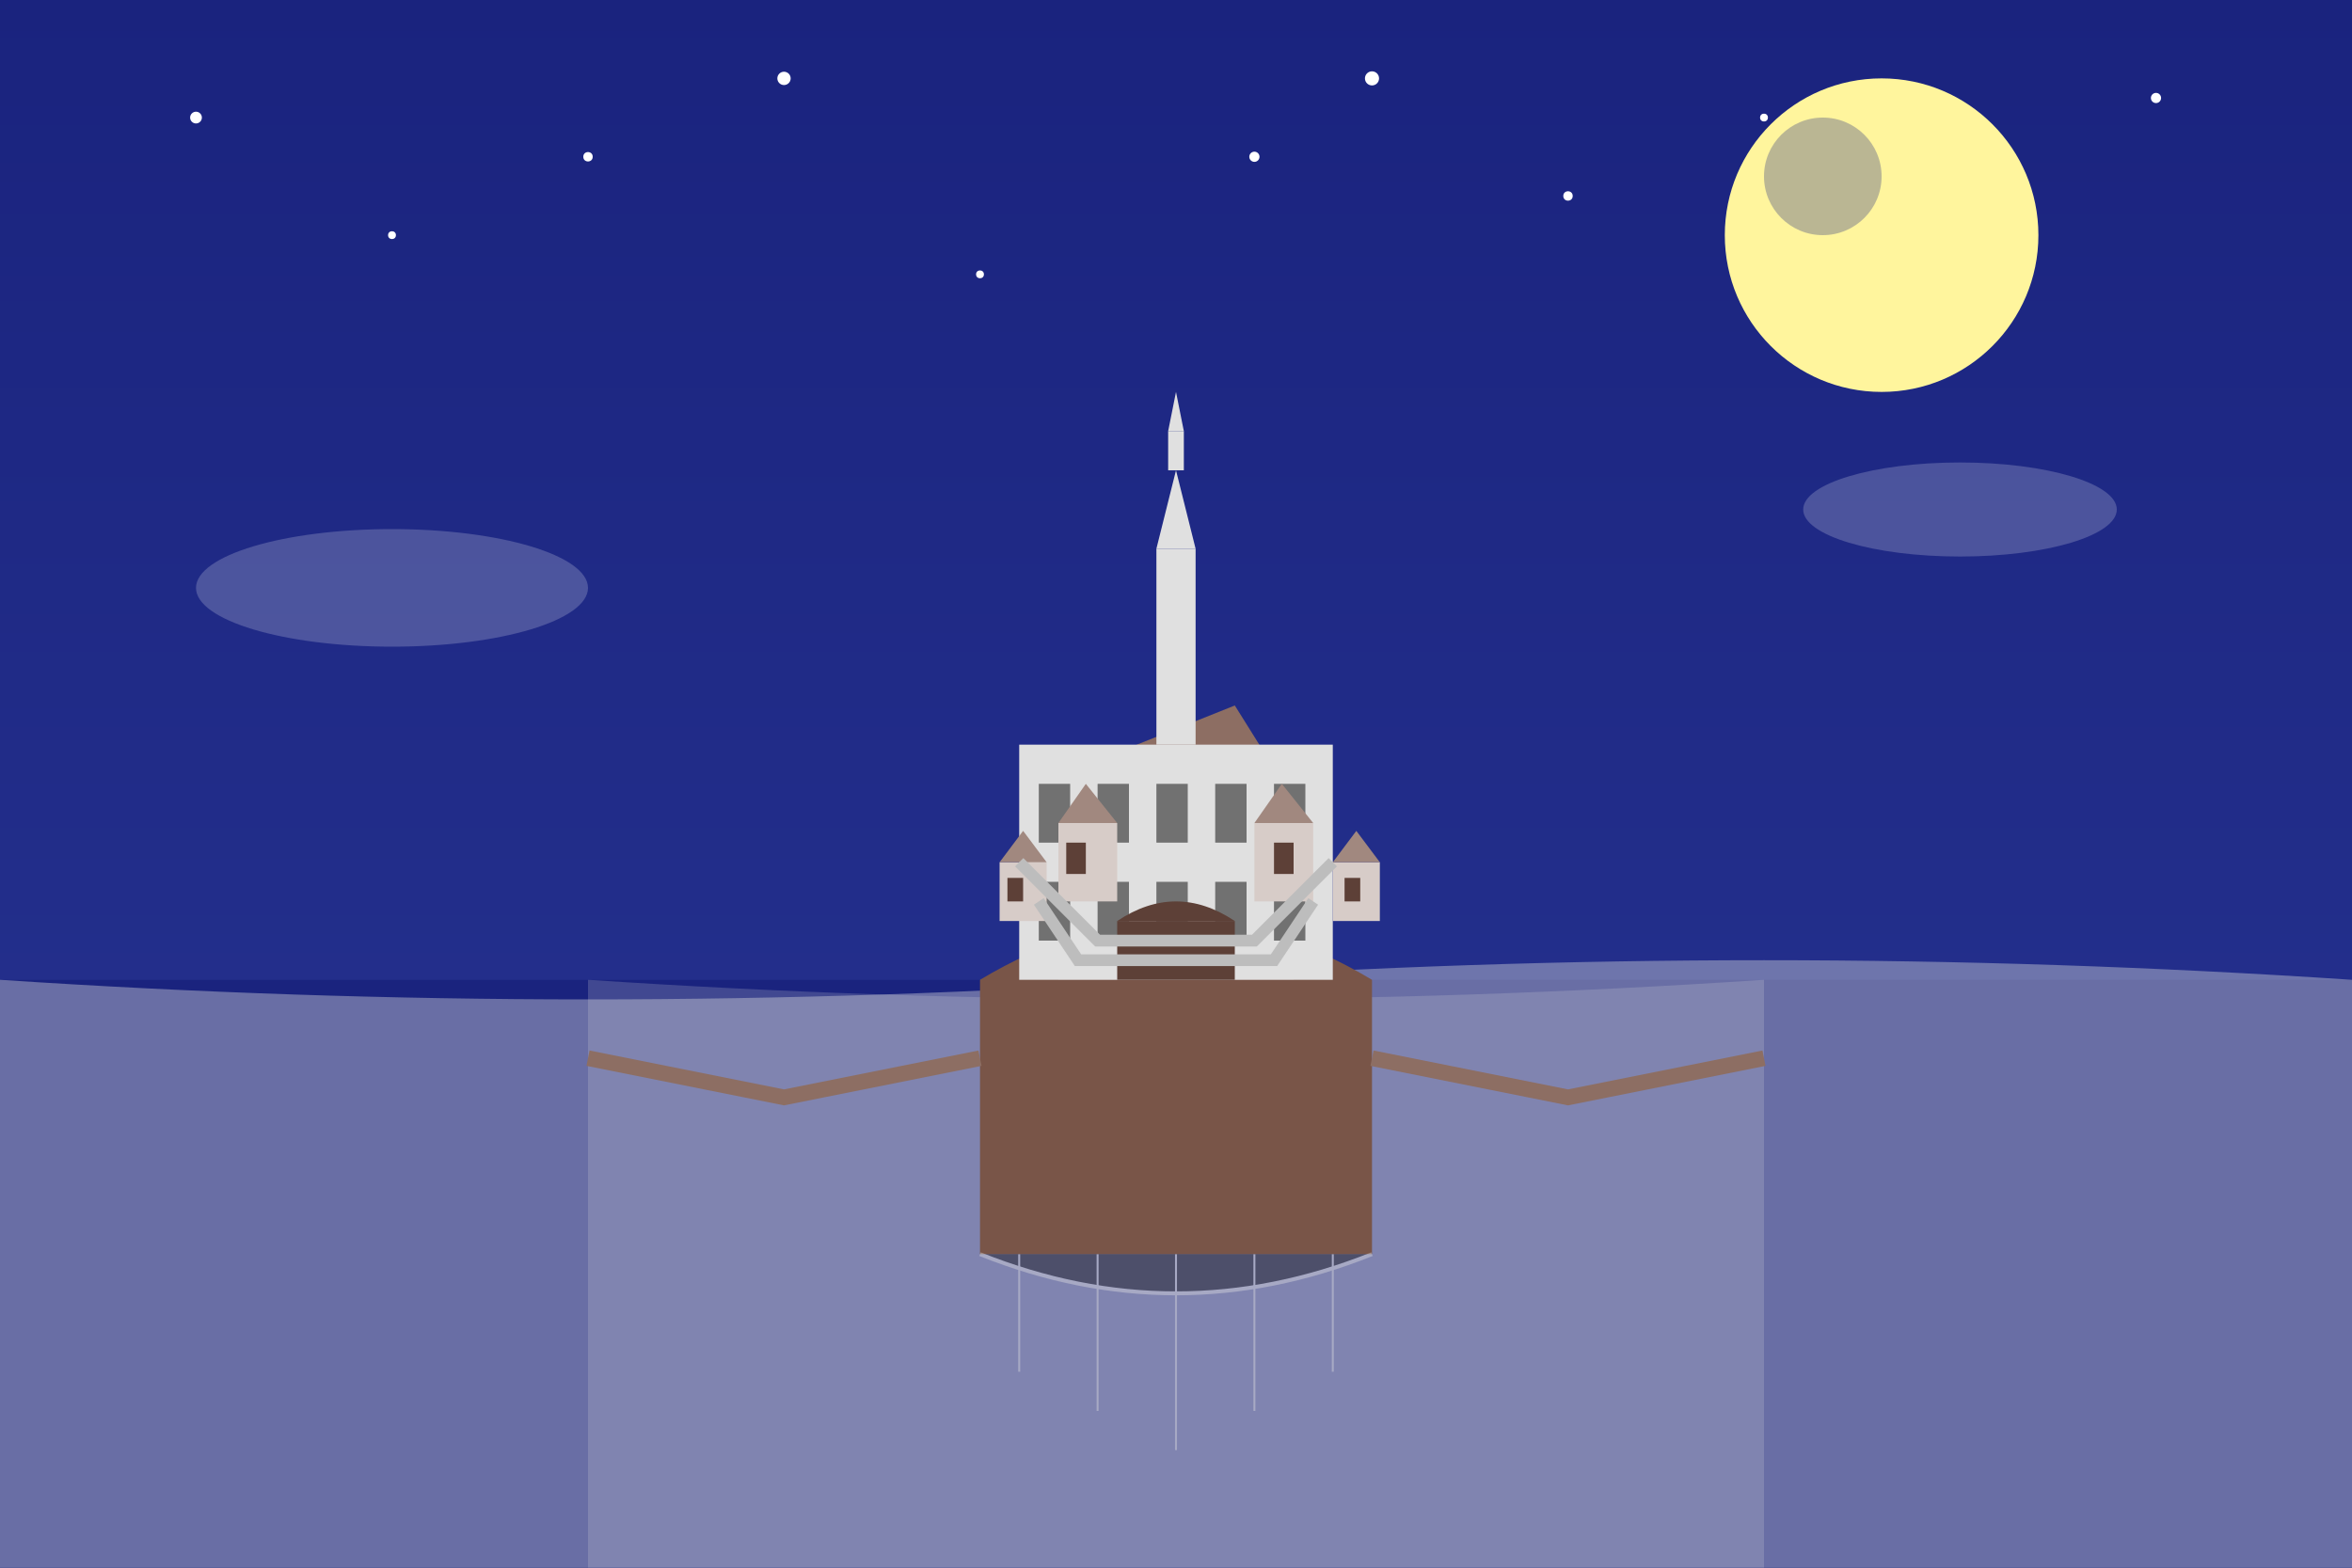 <svg width="600" height="400" viewBox="0 0 600 400" xmlns="http://www.w3.org/2000/svg">
  <rect x="0" y="0" width="600" height="400" fill="#808080" stroke="none"/>
  <!-- Sky Background -->
  <defs>
    <linearGradient id="skyGradient" x1="0%" y1="0%" x2="0%" y2="100%">
      <stop offset="0%" stop-color="#1A237E" />
      <stop offset="100%" stop-color="#283593" />
    </linearGradient>
    
    <!-- Reflection Gradient -->
    <linearGradient id="waterReflection" x1="0%" y1="0%" x2="0%" y2="100%">
      <stop offset="0%" stop-color="#1A237E" opacity="0.7" />
      <stop offset="100%" stop-color="#1A237E" opacity="0.3" />
    </linearGradient>
  </defs>
  <rect width="600" height="400" fill="url(#skyGradient)" />
  
  <!-- Stars -->
  <g fill="white">
    <circle cx="50" cy="30" r="1.5" />
    <circle cx="100" cy="60" r="1" />
    <circle cx="150" cy="40" r="1.2" />
    <circle cx="200" cy="20" r="1.7" />
    <circle cx="250" cy="70" r="1" />
    <circle cx="320" cy="40" r="1.3" />
    <circle cx="350" cy="20" r="1.8" />
    <circle cx="400" cy="50" r="1.2" />
    <circle cx="450" cy="30" r="1" />
    <circle cx="500" cy="60" r="1.5" />
    <circle cx="550" cy="25" r="1.3" />
  </g>
  
  <!-- Moon -->
  <circle cx="480" cy="60" r="40" fill="#FFF59D" />
  <circle cx="465" cy="45" r="15" fill="#1A237E" opacity="0.3" />
  
  <!-- Reflection of the moon in water -->
  <ellipse cx="480" cy="340" rx="40" ry="20" fill="#FFF59D" opacity="0.3" />
  
  <!-- Bay/Water -->
  <rect x="0" y="250" width="600" height="150" fill="url(#waterReflection)" />
  
  <!-- Tidal Flats/Sand -->
  <path d="M0 250 Q150 260 300 250 Q450 240 600 250 L600 400 L0 400 Z" fill="#E0E0E0" opacity="0.4" />
  <path d="M150 250 Q300 260 450 250 L450 400 L150 400 Z" fill="#E0E0E0" opacity="0.2" />
  
  <!-- Mont Saint-Michel Island Base -->
  <path d="M250 250 Q300 220 350 250 L350 320 L250 320 Z" fill="#795548" />
  
  <!-- Main Mount Structure -->
  <path d="M270 250 L330 250 L340 220 L315 180 L290 190 L260 220 Z" fill="#8D6E63" />
  
  <!-- Mont Saint-Michel Abbey -->
  <g transform="translate(300, 190)">
    <!-- Main Abbey Structure -->
    <rect x="-40" y="0" width="80" height="60" fill="#E0E0E0" />
    
    <!-- Cathedral Spire -->
    <rect x="-5" y="-50" width="10" height="50" fill="#E0E0E0" />
    <path d="M-5 -50 L0 -70 L5 -50 Z" fill="#E0E0E0" />
    <rect x="-2" y="-80" width="4" height="10" fill="#E0E0E0" />
    <path d="M-2 -80 L0 -90 L2 -80 Z" fill="#E0E0E0" />
    
    <!-- Abbey Windows and Details -->
    <rect x="-35" y="10" width="8" height="15" fill="#424242" opacity="0.7" />
    <rect x="-20" y="10" width="8" height="15" fill="#424242" opacity="0.7" />
    <rect x="-5" y="10" width="8" height="15" fill="#424242" opacity="0.7" />
    <rect x="10" y="10" width="8" height="15" fill="#424242" opacity="0.7" />
    <rect x="25" y="10" width="8" height="15" fill="#424242" opacity="0.7" />
    
    <rect x="-35" y="35" width="8" height="15" fill="#424242" opacity="0.7" />
    <rect x="-20" y="35" width="8" height="15" fill="#424242" opacity="0.7" />
    <rect x="-5" y="35" width="8" height="15" fill="#424242" opacity="0.7" />
    <rect x="10" y="35" width="8" height="15" fill="#424242" opacity="0.7" />
    <rect x="25" y="35" width="8" height="15" fill="#424242" opacity="0.7" />
    
    <!-- Main Entrance -->
    <rect x="-15" y="45" width="30" height="15" fill="#5D4037" />
    <path d="M-15 45 Q0 35 15 45" fill="#5D4037" />
  </g>
  
  <!-- Medieval Village Buildings on Mont -->
  <g>
    <!-- Building 1 -->
    <rect x="270" y="210" width="15" height="20" fill="#D7CCC8" />
    <path d="M270 210 L277 200 L285 210" fill="#A1887F" />
    <rect x="272" y="215" width="5" height="8" fill="#5D4037" />
    
    <!-- Building 2 -->
    <rect x="255" y="220" width="12" height="15" fill="#D7CCC8" />
    <path d="M255 220 L261 212 L267 220" fill="#A1887F" />
    <rect x="257" y="224" width="4" height="6" fill="#5D4037" />
    
    <!-- Building 3 -->
    <rect x="320" y="210" width="15" height="20" fill="#D7CCC8" />
    <path d="M320 210 L327 200 L335 210" fill="#A1887F" />
    <rect x="325" y="215" width="5" height="8" fill="#5D4037" />
    
    <!-- Building 4 -->
    <rect x="340" y="220" width="12" height="15" fill="#D7CCC8" />
    <path d="M340 220 L346 212 L352 220" fill="#A1887F" />
    <rect x="343" y="224" width="4" height="6" fill="#5D4037" />
  </g>
  
  <!-- Walls around the Mont -->
  <path d="M260 220 L280 240 L320 240 L340 220" stroke="#BDBDBD" stroke-width="3" fill="none" />
  <path d="M265 230 L275 245 L325 245 L335 230" stroke="#BDBDBD" stroke-width="3" fill="none" />
  
  <!-- Causeway to the Mont -->
  <path d="M250 270 L200 280 L150 270" stroke="#8D6E63" stroke-width="4" fill="none" />
  <path d="M350 270 L400 280 L450 270" stroke="#8D6E63" stroke-width="4" fill="none" />
  
  <!-- Reflections in the water -->
  <g opacity="0.4">
    <path d="M250 320 Q300 340 350 320" stroke="#E0E0E0" stroke-width="1" />
    <path d="M260 320 L260 350" stroke="#E0E0E0" stroke-width="0.5" />
    <path d="M280 320 L280 360" stroke="#E0E0E0" stroke-width="0.5" />
    <path d="M300 320 L300 370" stroke="#E0E0E0" stroke-width="0.5" />
    <path d="M320 320 L320 360" stroke="#E0E0E0" stroke-width="0.5" />
    <path d="M340 320 L340 350" stroke="#E0E0E0" stroke-width="0.5" />
  </g>
  
  <!-- Clouds distant -->
  <g fill="white" opacity="0.2">
    <ellipse cx="100" cy="150" rx="50" ry="15" />
    <ellipse cx="500" cy="130" rx="40" ry="12" />
  </g>
</svg>